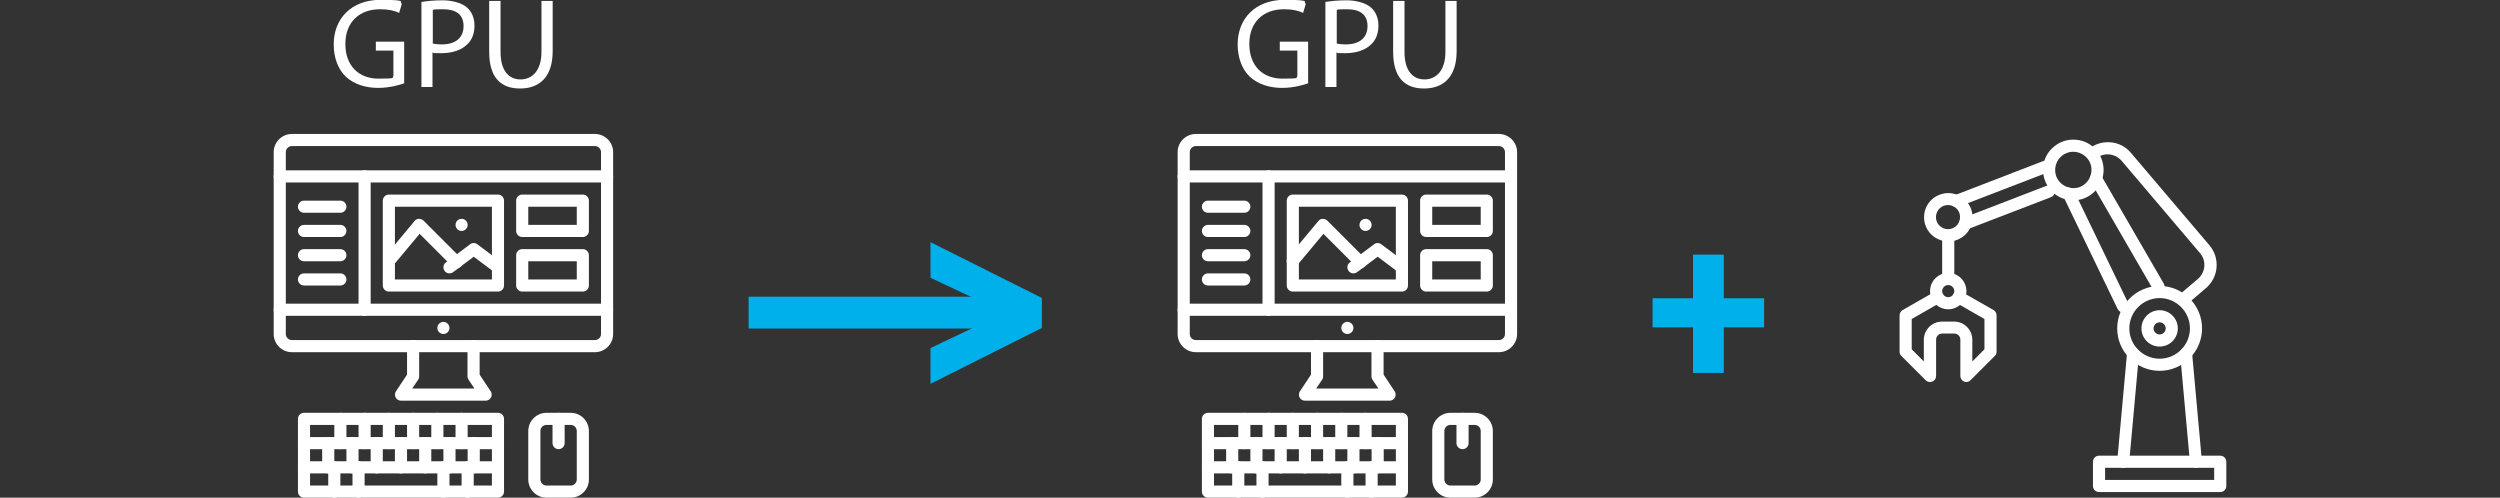 <?xml version="1.0" encoding="UTF-8"?>
<svg id="Vrstva_1" data-name="Vrstva 1" xmlns="http://www.w3.org/2000/svg" version="1.1" viewBox="0 0 1649.7 328.4">
  <rect x="0" y="0" width="1649.7" height="328.4" fill="#333333" stroke="none"/>
  <defs>
    <style>
      .cls-1 {
        fill: #00b0ea;
      }

      .cls-1, .cls-2 {
        stroke-width: 0px;
      }

      .cls-2 {
        fill: #fff;
      }
    </style>
  </defs>
  <g id="Computer">
    <g>
      <path class="cls-2" d="M973.1,328.4h-16c-6.6,0-12-5.4-12-12v-32c0-6.6,5.4-12,12-12h16c6.6,0,12,5.4,12,12v32c0,6.6-5.4,12-12,12ZM957.1,280.4c-2.2,0-4,1.8-4,4v32c0,2.2,1.8,4,4,4h16c2.2,0,4-1.8,4-4v-32c0-2.2-1.8-4-4-4h-16Z"/>
      <path class="cls-2" d="M965.1,296.4c-2.2,0-4-1.8-4-4v-16c0-2.2,1.8-4,4-4s4,1.8,4,4v16c0,2.2-1.8,4-4,4Z"/>
    </g>
    <g>
      <g>
        <path class="cls-2" d="M925.1,328.4h-128c-2.2,0-4-1.8-4-4v-48c0-2.2,1.8-4,4-4h128c2.2,0,4,1.8,4,4v48c0,2.2-1.8,4-4,4ZM801.1,320.4h120v-40h-120v40Z"/>
        <path class="cls-2" d="M925.1,296.4h-128c-2.2,0-4-1.8-4-4s1.8-4,4-4h128c2.2,0,4,1.8,4,4s-1.8,4-4,4Z"/>
        <path class="cls-2" d="M925.1,312.4h-128c-2.2,0-4-1.8-4-4s1.8-4,4-4h128c2.2,0,4,1.8,4,4s-1.8,4-4,4Z"/>
      </g>
      <g>
        <path class="cls-2" d="M817.1,328.4c-2.2,0-4-1.8-4-4v-16c0-2.2,1.8-4,4-4s4,1.8,4,4v16c0,2.2-1.8,4-4,4Z"/>
        <path class="cls-2" d="M905.1,328.4c-2.2,0-4-1.8-4-4v-16c0-2.2,1.8-4,4-4s4,1.8,4,4v16c0,2.2-1.8,4-4,4Z"/>
        <path class="cls-2" d="M833.1,328.4c-2.2,0-4-1.8-4-4v-16c0-2.2,1.8-4,4-4s4,1.8,4,4v16c0,2.2-1.8,4-4,4Z"/>
        <path class="cls-2" d="M889.1,328.4c-2.2,0-4-1.8-4-4v-16c0-2.2,1.8-4,4-4s4,1.8,4,4v16c0,2.2-1.8,4-4,4Z"/>
        <path class="cls-2" d="M813.1,312.4c-2.2,0-4-1.8-4-4v-16c0-2.2,1.8-4,4-4s4,1.8,4,4v16c0,2.2-1.8,4-4,4Z"/>
        <path class="cls-2" d="M829.1,312.4c-2.2,0-4-1.8-4-4v-16c0-2.2,1.8-4,4-4s4,1.8,4,4v16c0,2.2-1.8,4-4,4Z"/>
        <path class="cls-2" d="M845.1,312.4c-2.2,0-4-1.8-4-4v-16c0-2.2,1.8-4,4-4s4,1.8,4,4v16c0,2.2-1.8,4-4,4Z"/>
        <path class="cls-2" d="M861.1,312.4c-2.2,0-4-1.8-4-4v-16c0-2.2,1.8-4,4-4s4,1.8,4,4v16c0,2.2-1.8,4-4,4Z"/>
        <path class="cls-2" d="M877.1,312.4c-2.2,0-4-1.8-4-4v-16c0-2.2,1.8-4,4-4s4,1.8,4,4v16c0,2.2-1.8,4-4,4Z"/>
        <path class="cls-2" d="M893.1,312.4c-2.2,0-4-1.8-4-4v-16c0-2.2,1.8-4,4-4s4,1.8,4,4v16c0,2.2-1.8,4-4,4Z"/>
        <path class="cls-2" d="M909.1,312.4c-2.2,0-4-1.8-4-4v-16c0-2.2,1.8-4,4-4s4,1.8,4,4v16c0,2.2-1.8,4-4,4Z"/>
        <path class="cls-2" d="M821.1,296.4c-2.2,0-4-1.8-4-4v-16c0-2.2,1.8-4,4-4s4,1.8,4,4v16c0,2.2-1.8,4-4,4Z"/>
        <path class="cls-2" d="M837.1,296.4c-2.2,0-4-1.8-4-4v-16c0-2.2,1.8-4,4-4s4,1.8,4,4v16c0,2.2-1.8,4-4,4Z"/>
        <path class="cls-2" d="M853.1,296.4c-2.2,0-4-1.8-4-4v-16c0-2.2,1.8-4,4-4s4,1.8,4,4v16c0,2.2-1.8,4-4,4Z"/>
        <path class="cls-2" d="M869.1,296.4c-2.2,0-4-1.8-4-4v-16c0-2.2,1.8-4,4-4s4,1.8,4,4v16c0,2.2-1.8,4-4,4Z"/>
        <path class="cls-2" d="M885.1,296.4c-2.2,0-4-1.8-4-4v-16c0-2.2,1.8-4,4-4s4,1.8,4,4v16c0,2.2-1.8,4-4,4Z"/>
        <path class="cls-2" d="M901.1,296.4c-2.2,0-4-1.8-4-4v-16c0-2.2,1.8-4,4-4s4,1.8,4,4v16c0,2.2-1.8,4-4,4Z"/>
      </g>
    </g>
    <g>
      <path class="cls-2" d="M989.1,232.4h-200c-6.6,0-12-5.4-12-12v-120c0-6.6,5.4-12,12-12h200c6.6,0,12,5.4,12,12v120c0,6.6-5.4,12-12,12ZM789.1,96.4c-2.2,0-4,1.8-4,4v120c0,2.2,1.8,4,4,4h200c2.2,0,4-1.8,4-4v-120c0-2.2-1.8-4-4-4h-200Z"/>
      <path class="cls-2" d="M917.1,264.4h-56c-1.5,0-2.8-.8-3.5-2.1s-.6-2.9.2-4.1l7.3-11v-18.8c0-2.2,1.8-4,4-4s4,1.8,4,4v20c0,.8-.2,1.6-.7,2.2l-3.9,5.8h41.1l-3.9-5.8c-.4-.7-.7-1.4-.7-2.2v-20c0-2.2,1.8-4,4-4s4,1.8,4,4v18.8l7.3,11c.8,1.2.9,2.8.2,4.1s-2.1,2.1-3.5,2.1h.1Z"/>
      <path class="cls-2" d="M997.1,208.4h-216c-2.2,0-4-1.8-4-4s1.8-4,4-4h216c2.2,0,4,1.8,4,4s-1.8,4-4,4Z"/>
      <path class="cls-2" d="M889.1,220.4c-2.2,0-4-1.8-4-4s1.8-4,4-4h0c2.2,0,4,1.8,4,4s-1.8,4-4,4Z"/>
    </g>
    <g>
      <g>
        <path class="cls-2" d="M997.1,120.4h-216c-2.2,0-4-1.8-4-4s1.8-4,4-4h216c2.2,0,4,1.8,4,4s-1.8,4-4,4Z"/>
        <path class="cls-2" d="M837.1,208.4c-2.2,0-4-1.8-4-4v-88c0-2.2,1.8-4,4-4s4,1.8,4,4v88c0,2.2-1.8,4-4,4Z"/>
      </g>
      <g>
        <path class="cls-2" d="M821.1,140.4h-24c-2.2,0-4-1.8-4-4s1.8-4,4-4h24c2.2,0,4,1.8,4,4s-1.8,4-4,4Z"/>
        <path class="cls-2" d="M821.1,156.4h-24c-2.2,0-4-1.8-4-4s1.8-4,4-4h24c2.2,0,4,1.8,4,4s-1.8,4-4,4Z"/>
        <path class="cls-2" d="M821.1,172.4h-24c-2.2,0-4-1.8-4-4s1.8-4,4-4h24c2.2,0,4,1.8,4,4s-1.8,4-4,4Z"/>
        <path class="cls-2" d="M821.1,188.4h-24c-2.2,0-4-1.8-4-4s1.8-4,4-4h24c2.2,0,4,1.8,4,4s-1.8,4-4,4Z"/>
      </g>
      <g>
        <path class="cls-2" d="M981.1,156.4h-40c-2.2,0-4-1.8-4-4v-20c0-2.2,1.8-4,4-4h40c2.2,0,4,1.8,4,4v20c0,2.2-1.8,4-4,4ZM945.1,148.4h32v-12h-32v12Z"/>
        <path class="cls-2" d="M981.1,192.4h-40c-2.2,0-4-1.8-4-4v-20c0-2.2,1.8-4,4-4h40c2.2,0,4,1.8,4,4v20c0,2.2-1.8,4-4,4ZM945.1,184.4h32v-12h-32v12Z"/>
      </g>
      <g>
        <path class="cls-2" d="M925.1,192.4h-72c-2.2,0-4-1.8-4-4v-56c0-2.2,1.8-4,4-4h72c2.2,0,4,1.8,4,4v56c0,2.2-1.8,4-4,4ZM857.1,184.4h64v-48h-64v48Z"/>
        <g>
          <path class="cls-2" d="M897.6,177c-1,0-2-.4-2.8-1.2l-21.5-21.5-17.2,20.6c-1.4,1.7-3.9,1.9-5.6.5-1.7-1.4-1.9-3.9-.5-5.6l20-24c.7-.9,1.8-1.4,2.9-1.4s2.2.4,3,1.2l24.6,24.6c1.6,1.6,1.6,4.1,0,5.7-.8.8-1.8,1.2-2.8,1.2h-.1Z"/>
          <path class="cls-2" d="M925.1,180.4c-.8,0-1.7-.3-2.4-.8l-13.6-10.2-13.6,10.2c-1.8,1.3-4.3,1-5.6-.8s-1-4.3.8-5.6l16-12c1.4-1.1,3.4-1.1,4.8,0l16,12c1.8,1.3,2.1,3.8.8,5.6-.8,1-2,1.6-3.2,1.6Z"/>
        </g>
        <path class="cls-2" d="M901.1,152.4c-2.2,0-4-1.8-4-4s1.8-4,4-4h0c2.2,0,4,1.8,4,4s-1.8,4-4,4Z"/>
      </g>
    </g>
  </g>
  <g id="Computer-2">
    <g>
      <path class="cls-2" d="M376.6,328.4h-16c-6.6,0-12-5.4-12-12v-32c0-6.6,5.4-12,12-12h16c6.6,0,12,5.4,12,12v32c0,6.6-5.4,12-12,12ZM360.6,280.4c-2.2,0-4,1.8-4,4v32c0,2.2,1.8,4,4,4h16c2.2,0,4-1.8,4-4v-32c0-2.2-1.8-4-4-4h-16Z"/>
      <path class="cls-2" d="M368.6,296.4c-2.2,0-4-1.8-4-4v-16c0-2.2,1.8-4,4-4s4,1.8,4,4v16c0,2.2-1.8,4-4,4Z"/>
    </g>
    <g>
      <g>
        <path class="cls-2" d="M328.6,328.4h-128c-2.2,0-4-1.8-4-4v-48c0-2.2,1.8-4,4-4h128c2.2,0,4,1.8,4,4v48c0,2.2-1.8,4-4,4ZM204.6,320.4h120v-40h-120v40Z"/>
        <path class="cls-2" d="M328.6,296.4h-128c-2.2,0-4-1.8-4-4s1.8-4,4-4h128c2.2,0,4,1.8,4,4s-1.8,4-4,4Z"/>
        <path class="cls-2" d="M328.6,312.4h-128c-2.2,0-4-1.8-4-4s1.8-4,4-4h128c2.2,0,4,1.8,4,4s-1.8,4-4,4Z"/>
      </g>
      <g>
        <path class="cls-2" d="M220.6,328.4c-2.2,0-4-1.8-4-4v-16c0-2.2,1.8-4,4-4s4,1.8,4,4v16c0,2.2-1.8,4-4,4Z"/>
        <path class="cls-2" d="M308.6,328.4c-2.2,0-4-1.8-4-4v-16c0-2.2,1.8-4,4-4s4,1.8,4,4v16c0,2.2-1.8,4-4,4Z"/>
        <path class="cls-2" d="M236.6,328.4c-2.2,0-4-1.8-4-4v-16c0-2.2,1.8-4,4-4s4,1.8,4,4v16c0,2.2-1.8,4-4,4Z"/>
        <path class="cls-2" d="M292.6,328.4c-2.2,0-4-1.8-4-4v-16c0-2.2,1.8-4,4-4s4,1.8,4,4v16c0,2.2-1.8,4-4,4Z"/>
        <path class="cls-2" d="M216.6,312.4c-2.2,0-4-1.8-4-4v-16c0-2.2,1.8-4,4-4s4,1.8,4,4v16c0,2.2-1.8,4-4,4Z"/>
        <path class="cls-2" d="M232.6,312.4c-2.2,0-4-1.8-4-4v-16c0-2.2,1.8-4,4-4s4,1.8,4,4v16c0,2.2-1.8,4-4,4Z"/>
        <path class="cls-2" d="M248.6,312.4c-2.2,0-4-1.8-4-4v-16c0-2.2,1.8-4,4-4s4,1.8,4,4v16c0,2.2-1.8,4-4,4Z"/>
        <path class="cls-2" d="M264.6,312.4c-2.2,0-4-1.8-4-4v-16c0-2.2,1.8-4,4-4s4,1.8,4,4v16c0,2.2-1.8,4-4,4Z"/>
        <path class="cls-2" d="M280.6,312.4c-2.2,0-4-1.8-4-4v-16c0-2.2,1.8-4,4-4s4,1.8,4,4v16c0,2.2-1.8,4-4,4Z"/>
        <path class="cls-2" d="M296.6,312.4c-2.2,0-4-1.8-4-4v-16c0-2.2,1.8-4,4-4s4,1.8,4,4v16c0,2.2-1.8,4-4,4Z"/>
        <path class="cls-2" d="M312.6,312.4c-2.2,0-4-1.8-4-4v-16c0-2.2,1.8-4,4-4s4,1.8,4,4v16c0,2.2-1.8,4-4,4Z"/>
        <path class="cls-2" d="M224.6,296.4c-2.2,0-4-1.8-4-4v-16c0-2.2,1.8-4,4-4s4,1.8,4,4v16c0,2.2-1.8,4-4,4Z"/>
        <path class="cls-2" d="M240.6,296.4c-2.2,0-4-1.8-4-4v-16c0-2.2,1.8-4,4-4s4,1.8,4,4v16c0,2.2-1.8,4-4,4Z"/>
        <path class="cls-2" d="M256.6,296.4c-2.2,0-4-1.8-4-4v-16c0-2.2,1.8-4,4-4s4,1.8,4,4v16c0,2.2-1.8,4-4,4Z"/>
        <path class="cls-2" d="M272.6,296.4c-2.2,0-4-1.8-4-4v-16c0-2.2,1.8-4,4-4s4,1.8,4,4v16c0,2.2-1.8,4-4,4Z"/>
        <path class="cls-2" d="M288.6,296.4c-2.2,0-4-1.8-4-4v-16c0-2.2,1.8-4,4-4s4,1.8,4,4v16c0,2.2-1.8,4-4,4Z"/>
        <path class="cls-2" d="M304.6,296.4c-2.2,0-4-1.8-4-4v-16c0-2.2,1.8-4,4-4s4,1.8,4,4v16c0,2.2-1.8,4-4,4Z"/>
      </g>
    </g>
    <g>
      <path class="cls-2" d="M392.6,232.4h-200c-6.6,0-12-5.4-12-12v-120c0-6.6,5.4-12,12-12h200c6.6,0,12,5.4,12,12v120c0,6.6-5.4,12-12,12ZM192.6,96.4c-2.2,0-4,1.8-4,4v120c0,2.2,1.8,4,4,4h200c2.2,0,4-1.8,4-4v-120c0-2.2-1.8-4-4-4h-200Z"/>
      <path class="cls-2" d="M320.6,264.4h-56c-1.5,0-2.8-.8-3.5-2.1s-.6-2.9.2-4.1l7.3-11v-18.8c0-2.2,1.8-4,4-4s4,1.8,4,4v20c0,.8-.2,1.6-.7,2.2l-3.9,5.8h41.1l-3.9-5.8c-.4-.7-.7-1.4-.7-2.2v-20c0-2.2,1.8-4,4-4s4,1.8,4,4v18.8l7.3,11c.8,1.2.9,2.8.2,4.1-.7,1.3-2.1,2.1-3.5,2.1h.1Z"/>
      <path class="cls-2" d="M400.6,208.4h-216c-2.2,0-4-1.8-4-4s1.8-4,4-4h216c2.2,0,4,1.8,4,4s-1.8,4-4,4Z"/>
      <path class="cls-2" d="M292.6,220.4c-2.2,0-4-1.8-4-4s1.8-4,4-4h0c2.2,0,4,1.8,4,4s-1.8,4-4,4Z"/>
    </g>
    <g>
      <g>
        <path class="cls-2" d="M400.6,120.4h-216c-2.2,0-4-1.8-4-4s1.8-4,4-4h216c2.2,0,4,1.8,4,4s-1.8,4-4,4Z"/>
        <path class="cls-2" d="M240.6,208.4c-2.2,0-4-1.8-4-4v-88c0-2.2,1.8-4,4-4s4,1.8,4,4v88c0,2.2-1.8,4-4,4Z"/>
      </g>
      <g>
        <path class="cls-2" d="M224.6,140.4h-24c-2.2,0-4-1.8-4-4s1.8-4,4-4h24c2.2,0,4,1.8,4,4s-1.8,4-4,4Z"/>
        <path class="cls-2" d="M224.6,156.4h-24c-2.2,0-4-1.8-4-4s1.8-4,4-4h24c2.2,0,4,1.8,4,4s-1.8,4-4,4Z"/>
        <path class="cls-2" d="M224.6,172.4h-24c-2.2,0-4-1.8-4-4s1.8-4,4-4h24c2.2,0,4,1.8,4,4s-1.8,4-4,4Z"/>
        <path class="cls-2" d="M224.6,188.4h-24c-2.2,0-4-1.8-4-4s1.8-4,4-4h24c2.2,0,4,1.8,4,4s-1.8,4-4,4Z"/>
      </g>
      <g>
        <path class="cls-2" d="M384.6,156.4h-40c-2.2,0-4-1.8-4-4v-20c0-2.2,1.8-4,4-4h40c2.2,0,4,1.8,4,4v20c0,2.2-1.8,4-4,4ZM348.6,148.4h32v-12h-32v12Z"/>
        <path class="cls-2" d="M384.6,192.4h-40c-2.2,0-4-1.8-4-4v-20c0-2.2,1.8-4,4-4h40c2.2,0,4,1.8,4,4v20c0,2.2-1.8,4-4,4ZM348.6,184.4h32v-12h-32v12Z"/>
      </g>
      <g>
        <path class="cls-2" d="M328.6,192.4h-72c-2.2,0-4-1.8-4-4v-56c0-2.2,1.8-4,4-4h72c2.2,0,4,1.8,4,4v56c0,2.2-1.8,4-4,4ZM260.6,184.4h64v-48h-64v48Z"/>
        <g>
          <path class="cls-2" d="M301.2,177c-1,0-2-.4-2.8-1.2l-21.5-21.5-17.2,20.6c-1.4,1.7-3.9,1.9-5.6.5s-1.9-3.9-.5-5.6l20-24c.7-.9,1.8-1.4,2.9-1.4s2.2.4,3,1.2l24.6,24.6c1.6,1.6,1.6,4.1,0,5.7-.8.8-1.8,1.2-2.8,1.2h-.1Z"/>
          <path class="cls-2" d="M328.6,180.4c-.8,0-1.7-.3-2.4-.8l-13.6-10.2-13.6,10.2c-1.8,1.3-4.3,1-5.6-.8-1.3-1.8-1-4.3.8-5.6l16-12c1.4-1.1,3.4-1.1,4.8,0l16,12c1.8,1.3,2.1,3.8.8,5.6-.8,1-2,1.6-3.2,1.6h0Z"/>
        </g>
        <path class="cls-2" d="M304.6,152.4c-2.2,0-4-1.8-4-4s1.8-4,4-4h0c2.2,0,4,1.8,4,4s-1.8,4-4,4Z"/>
      </g>
    </g>
  </g>
  <g id="Smart_Manufacturing" data-name="Smart Manufacturing">
    <g id="Smart_Manufacturing-2" data-name="Smart Manufacturing-2">
      <g>
        <g>
          <path class="cls-2" d="M1297.6,252.1c-.5,0-1,0-1.5-.3-1.5-.6-2.5-2.1-2.5-3.7v-24c0-2.2-1.8-4-4-4h-8c-2.2,0-4,1.8-4,4v24c0,1.6-1,3.1-2.5,3.7-1.5.6-3.2.3-4.4-.9l-16-16c-.8-.8-1.2-1.8-1.2-2.8v-24c0-1.4.8-2.8,2-3.5l21-12c1.9-1.1,4.4-.4,5.5,1.5s.4,4.4-1.5,5.5l-19,10.9v20l8,8v-14.3c0-6.6,5.4-12,12-12h8c6.6,0,12,5.4,12,12v14.3l8-8v-20l-19-10.9c-1.9-1.1-2.6-3.5-1.5-5.5,1.1-1.9,3.5-2.6,5.5-1.5l21,12c1.2.7,2,2,2,3.5v24c0,1.1-.4,2.1-1.2,2.8l-16,16c-.8.8-1.8,1.2-2.8,1.2h0Z"/>
          <path class="cls-2" d="M1285.6,188.1c-2.2,0-4-1.8-4-4v-28c0-2.2,1.8-4,4-4s4,1.8,4,4v28c0,2.2-1.8,4-4,4Z"/>
          <path class="cls-2" d="M1285.6,204.1c-6.6,0-12-5.4-12-12s5.4-12,12-12,12,5.4,12,12-5.4,12-12,12ZM1285.6,188.1c-2.2,0-4,1.8-4,4s1.8,4,4,4,4-1.8,4-4-1.8-4-4-4Z"/>
        </g>
        <path class="cls-2" d="M1440.7,201.4c-1.1,0-2.3-.5-3-1.4-1.4-1.7-1.2-4.2.5-5.6l12.2-10.4c5-4.3,5.7-11.9,1.4-16.9l-51.8-61c-2.1-2.4-5-3.9-8.2-4.2s-6.3.7-8.7,2.8c-1.7,1.4-4.2,1.2-5.6-.5-1.4-1.7-1.2-4.2.5-5.6,4.1-3.5,9.2-5.1,14.6-4.7,5.3.4,10.2,2.9,13.6,7l51.8,61c7.1,8.4,6.1,21-2.3,28.2l-12.2,10.4c-.8.6-1.7,1-2.6,1h-.2Z"/>
        <g>
          <g>
            <path class="cls-2" d="M1425.1,244.7c-15.4,0-28-12.6-28-28s12.6-28,28-28,28,12.6,28,28-12.6,28-28,28ZM1425.1,196.7c-11,0-20,9-20,20s9,20,20,20,20-9,20-20-9-20-20-20Z"/>
            <path class="cls-2" d="M1425.1,228.7c-6.6,0-12-5.4-12-12s5.4-12,12-12,12,5.4,12,12-5.4,12-12,12ZM1425.1,212.7c-2.2,0-4,1.8-4,4s1.8,4,4,4,4-1.8,4-4-1.8-4-4-4Z"/>
          </g>
          <g>
            <path class="cls-2" d="M1465.1,324.7h-80c-2.2,0-4-1.8-4-4v-16c0-2.2,1.8-4,4-4h80c2.2,0,4,1.8,4,4v16c0,2.2-1.8,4-4,4ZM1389.1,316.7h72v-8h-72v8Z"/>
            <path class="cls-2" d="M1401.1,308.7h-.4c-2.2-.2-3.8-2.1-3.6-4.3l6.5-71.6c.2-2.2,2.2-3.8,4.3-3.6,2.2.2,3.8,2.1,3.6,4.3l-6.5,71.6c-.2,2.1-1.9,3.6-4,3.6h0Z"/>
            <path class="cls-2" d="M1449.1,308.7c-2,0-3.8-1.6-4-3.6l-6.5-71.6c-.2-2.2,1.4-4.1,3.6-4.3s4.1,1.4,4.3,3.6l6.5,71.6c.2,2.2-1.4,4.1-3.6,4.3h-.4,0Z"/>
          </g>
          <g>
            <path class="cls-2" d="M1401,206.2c-1.5,0-2.9-.8-3.6-2.3l-35.9-74.4c-1-2,0-4.4,1.9-5.3,2-1,4.4,0,5.3,1.9l35.9,74.4c1,2,0,4.4-1.9,5.3-.6.3-1.2.4-1.7.4h0Z"/>
            <path class="cls-2" d="M1424.3,193.1c-1.4,0-2.7-.7-3.5-2l-41.2-71.2c-1-1.7-.6-3.8.9-5,1.7-1.4,4.2-1.3,5.7.4.3.3.5.6.6,1l41,70.8c1.1,1.9.5,4.4-1.5,5.5-.6.4-1.3.5-2,.5Z"/>
          </g>
          <g>
            <path class="cls-2" d="M1291,136.7c-1.6,0-3.1-1-3.7-2.6-.8-2.1.2-4.4,2.3-5.2l58.9-22.7c2.1-.8,4.4.2,5.2,2.3.8,2.1-.2,4.4-2.3,5.2l-58.9,22.7c-.5.2-1,.3-1.4.3h0Z"/>
            <path class="cls-2" d="M1296.8,151.6c-1.6,0-3.1-1-3.7-2.6-.8-2.1.2-4.4,2.3-5.2l55.1-21.2c2.1-.8,4.4.2,5.2,2.3.8,2.1-.2,4.4-2.3,5.2l-55.1,21.2c-.5.2-1,.3-1.4.3h0Z"/>
          </g>
          <path class="cls-2" d="M1285.6,159.3c-6.4,0-12.5-3.9-14.9-10.2-1.5-4-1.4-8.3.3-12.2,1.7-3.9,4.9-6.9,8.9-8.4,8.2-3.2,17.5.9,20.7,9.2,1.5,4,1.4,8.3-.3,12.2-1.7,3.9-4.9,6.9-8.9,8.4-1.9.7-3.8,1.1-5.7,1.1h0ZM1285.5,135.3c-1,0-1.9.2-2.9.5-2,.8-3.6,2.3-4.4,4.2-.9,2-.9,4.1-.2,6.1,1.6,4.1,6.2,6.2,10.3,4.6,2-.8,3.6-2.3,4.4-4.2.9-2,.9-4.1.2-6.1-1.2-3.2-4.3-5.1-7.5-5.1h0Z"/>
          <path class="cls-2" d="M1368.2,132.1h-1.7c-5.3-.4-10.2-2.9-13.6-7s-5.1-9.2-4.7-14.6c.4-5.3,2.9-10.2,7-13.6,4.1-3.5,9.2-5.1,14.6-4.7,5.3.4,10.2,2.9,13.6,7h0c7.1,8.4,6.1,21-2.3,28.2-3.6,3.1-8.2,4.8-12.9,4.8h0ZM1368.2,100.1c-2.8,0-5.6,1-7.8,2.9-5,4.3-5.7,11.9-1.4,16.9,2.1,2.4,5,3.9,8.2,4.2s6.3-.7,8.7-2.8c5-4.3,5.7-11.9,1.4-16.9-2.1-2.4-5-3.9-8.2-4.2h-1,.1Z"/>
        </g>
      </g>
    </g>
  </g>
  <path class="cls-1" d="M1137.5,196.8h26.6v19.2h-26.6v30.1h-20.3v-30.1h-26.7v-19.2h26.7v-28.8h20.3s0,28.8,0,28.8Z"/>
  <path class="cls-1" d="M663.1,206.4l-49.1-23.1v-23.5l73.5,36.8v19.8l-73.5,36.9v-23.6l49.1-23.4h0Z"/>
  <rect class="cls-1" x="494" y="195.8" width="169.1" height="21"/>
  <g>
    <path class="cls-2" d="M266.9,54.9c-3.3,1.2-9.8,3.1-17.5,3.1s-15.7-2.2-21.3-7.5c-4.9-4.7-7.9-12.3-7.9-21.2,0-17,11.7-29.4,30.8-29.4s11.7,1.4,14.2,2.6l-1.8,6c-3-1.4-6.8-2.4-12.6-2.4-13.8,0-22.9,8.6-22.9,22.9s8.7,22.9,21.9,22.9,8.1-.7,9.8-1.5v-17h-11.6v-5.9h18.7v27.3Z"/>
    <path class="cls-2" d="M278.1,1.3c3.5-.6,8.2-1.1,14.1-1.1s12.6,1.7,15.9,4.7c3.1,2.7,5,6.8,5,11.9s-1.5,9.2-4.4,12.1c-3.9,4.1-10.2,6.2-17.4,6.2s-4.2,0-5.9-.5v22.8h-7.3V1.3ZM285.5,28.7c1.6.4,3.6.6,6.1.6,8.9,0,14.3-4.3,14.3-12.1s-5.3-11.1-13.4-11.1-5.7.3-6.9.6v22.1Z"/>
    <path class="cls-2" d="M330.3.6v33.7c0,12.7,5.7,18.1,13.2,18.1s13.8-5.6,13.8-18.1V.6h7.4v33.2c0,17.5-9.2,24.6-21.5,24.6s-20.4-6.7-20.4-24.3V.6h7.4Z"/>
  </g>
  <g>
    <path class="cls-2" d="M863.4,54.9c-3.3,1.2-9.8,3.1-17.5,3.1s-15.7-2.2-21.3-7.5c-4.9-4.7-7.9-12.3-7.9-21.2,0-17,11.7-29.4,30.8-29.4s11.7,1.4,14.2,2.6l-1.8,6c-3-1.4-6.8-2.4-12.6-2.4-13.8,0-22.9,8.6-22.9,22.9s8.7,22.9,21.9,22.9,8.1-.7,9.8-1.5v-17h-11.6v-5.9h18.7v27.3Z"/>
    <path class="cls-2" d="M874.6,1.3c3.5-.6,8.2-1.1,14.1-1.1s12.6,1.7,15.9,4.7c3.1,2.7,5,6.8,5,11.9s-1.5,9.2-4.4,12.1c-3.9,4.1-10.2,6.2-17.4,6.2s-4.2,0-5.9-.5v22.8h-7.3V1.3ZM882,28.7c1.6.4,3.6.6,6.1.6,8.9,0,14.3-4.3,14.3-12.1s-5.3-11.1-13.4-11.1-5.7.3-6.9.6v22.1Z"/>
    <path class="cls-2" d="M926.8.6v33.7c0,12.7,5.7,18.1,13.2,18.1s13.8-5.6,13.8-18.1V.6h7.4v33.2c0,17.5-9.2,24.6-21.5,24.6s-20.4-6.7-20.4-24.3V.6h7.4Z"/>
  </g>
</svg>
